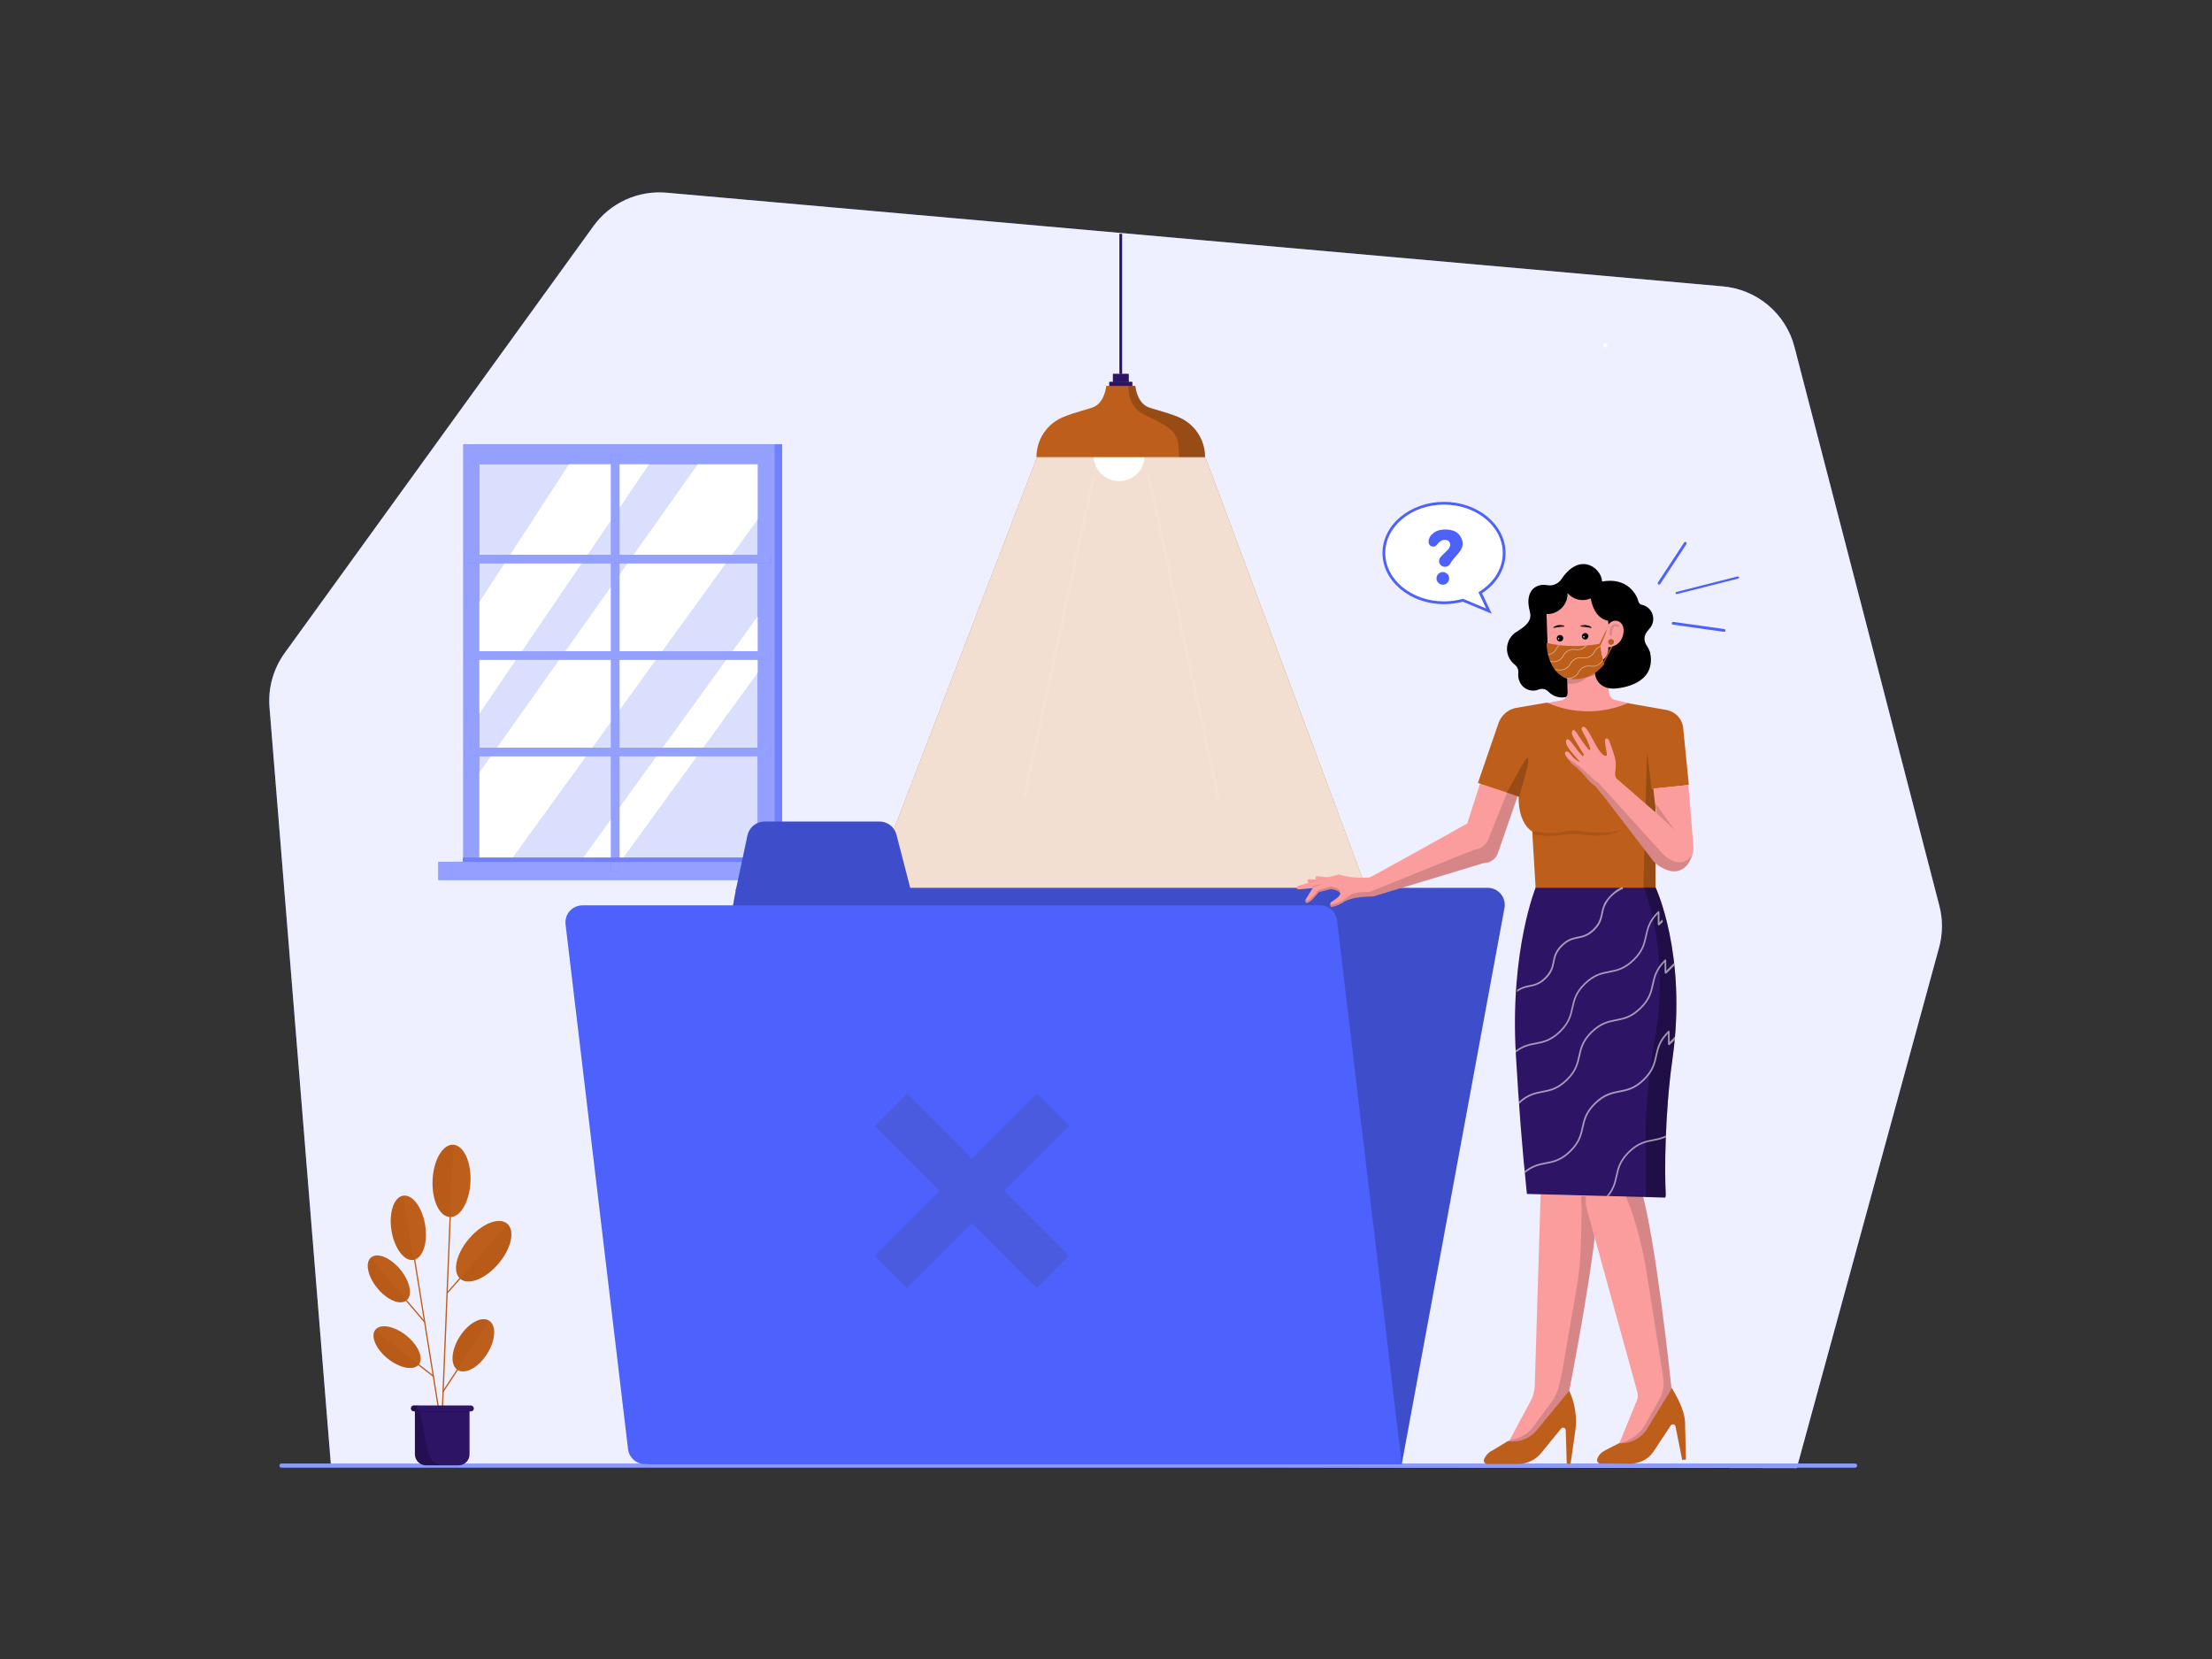 <svg class="gridItem__media" version="1.1" id="Layer_1" xmlns="http://www.w3.org/2000/svg" x="0px" y="0px" width="1600" height="1200" viewBox="0 0 1600 1200" style="clip-rule: nonzero; color: rgb(61, 61, 61); color-interpolation: srgb; color-interpolation-filters: linearrgb; cursor: auto; direction: ltr; display: block; fill: none; fill-opacity: 1; fill-rule: nonzero; font: 16px / 18.4px &quot;Lato&quot;, sans-serif; image-rendering: auto; letter-spacing: normal; marker: none; overflow: hidden; paint-order: normal; pointer-events: auto; shape-rendering: auto; stroke: none; stroke-dasharray: none; stroke-dashoffset: 0px; stroke-linecap: butt; stroke-linejoin: miter; stroke-miterlimit: 4; stroke-opacity: 1; stroke-width: 1px; text-anchor: start; text-decoration: rgb(61, 61, 61); text-rendering: auto; visibility: visible; word-spacing: 0px; writing-mode: horizontal-tb;" fill="none" xmlns:xlink="http://www.w3.org/1999/xlink">
<rect x="0" y="0" width="1600" height="1200" fill="#333333" stroke="none"/>
<path d="M239.39 1059.94L194.94 511.55C193.82 497.581 197.721 483.671 205.94 472.32L429.28 163.51C435.25 155.256 443.261 148.694 452.529 144.466C461.797 140.238 472.003 138.489 482.15 139.39L1246.26 207.16C1258.36 208.231 1269.82 213.02 1279.09 220.869C1288.35 228.719 1294.96 239.245 1298 251L1402.78 655.14C1405.36 665.074 1405.29 675.511 1402.58 685.41L1299.65 1061.87L239.39 1059.94Z" class="change-color-in-svg-3" fill="#00BC7D" style="fill: rgb(77, 97, 252); paint-order: normal; text-decoration: rgb(61, 61, 61);"></path>
<path opacity="0.9" d="M239.39 1059.94L194.94 511.55C193.82 497.581 197.721 483.671 205.94 472.32L429.28 163.51C435.25 155.256 443.261 148.694 452.529 144.466C461.797 140.238 472.003 138.489 482.15 139.39L1246.26 207.16C1258.36 208.231 1269.82 213.02 1279.09 220.869C1288.35 228.719 1294.96 239.245 1298 251L1402.78 655.14C1405.36 665.074 1405.29 675.511 1402.58 685.41L1299.65 1061.87L239.39 1059.94Z" fill="white" style="fill: rgb(255, 255, 255); opacity: 0.9; paint-order: normal; text-decoration: rgb(61, 61, 61);"></path>
<path fill-rule="evenodd" clip-rule="evenodd" d="M750 331L625.33 655.11L994 658L872 331H750Z" class="change-color-in-svg-2" fill="#3562FF" style="fill: rgb(189, 94, 26); clip-rule: evenodd; fill-rule: evenodd; paint-order: normal; text-decoration: rgb(61, 61, 61);"></path>
<path opacity="0.8" fill-rule="evenodd" clip-rule="evenodd" d="M750 331L625.33 655.11L994 658L872 331H750Z" fill="white" style="clip-rule: evenodd; fill: rgb(255, 255, 255); fill-rule: evenodd; opacity: 0.8; paint-order: normal; text-decoration: rgb(61, 61, 61);"></path>
<path d="M1341.53 1061.6H203.87C203.653 1061.64 203.43 1061.62 203.217 1061.56C203.005 1061.51 202.808 1061.4 202.64 1061.26C202.472 1061.12 202.337 1060.94 202.245 1060.74C202.152 1060.54 202.104 1060.32 202.104 1060.1C202.104 1059.88 202.152 1059.66 202.245 1059.46C202.337 1059.26 202.472 1059.08 202.64 1058.94C202.808 1058.8 203.005 1058.69 203.217 1058.64C203.43 1058.58 203.653 1058.56 203.87 1058.6H1341.53C1341.75 1058.56 1341.97 1058.58 1342.18 1058.64C1342.39 1058.69 1342.59 1058.8 1342.76 1058.94C1342.93 1059.08 1343.06 1059.26 1343.16 1059.46C1343.25 1059.66 1343.3 1059.88 1343.3 1060.1C1343.3 1060.32 1343.25 1060.54 1343.16 1060.74C1343.06 1060.94 1342.93 1061.12 1342.76 1061.26C1342.59 1061.4 1342.39 1061.51 1342.18 1061.56C1341.97 1061.62 1341.75 1061.64 1341.53 1061.6V1061.6Z" class="change-color-in-svg-3" fill="#00BC7D" style="fill: rgb(77, 97, 252); paint-order: normal; text-decoration: rgb(61, 61, 61);"></path>
<g opacity="0.6" style="opacity: 0.6; paint-order: normal; text-decoration: rgb(61, 61, 61);">
<path opacity="0.6" d="M1341.53 1061.6H203.87C203.653 1061.64 203.43 1061.62 203.217 1061.56C203.005 1061.51 202.808 1061.4 202.64 1061.26C202.472 1061.12 202.337 1060.94 202.245 1060.74C202.152 1060.54 202.104 1060.32 202.104 1060.1C202.104 1059.88 202.152 1059.66 202.245 1059.46C202.337 1059.26 202.472 1059.08 202.64 1058.94C202.808 1058.8 203.005 1058.69 203.217 1058.64C203.43 1058.58 203.653 1058.56 203.87 1058.6H1341.53C1341.75 1058.56 1341.97 1058.58 1342.18 1058.64C1342.39 1058.69 1342.59 1058.8 1342.76 1058.94C1342.93 1059.08 1343.06 1059.26 1343.16 1059.46C1343.25 1059.66 1343.3 1059.88 1343.3 1060.1C1343.3 1060.32 1343.25 1060.54 1343.16 1060.74C1343.06 1060.94 1342.93 1061.12 1342.76 1061.26C1342.59 1061.4 1342.39 1061.51 1342.18 1061.56C1341.97 1061.62 1341.75 1061.64 1341.53 1061.6V1061.6Z" fill="white" style="fill: rgb(255, 255, 255); opacity: 0.6; paint-order: normal; text-decoration: rgb(61, 61, 61);"></path>
</g>
<path d="M565.77 321.31H340.47V625.07H565.77V321.31Z" class="change-color-in-svg-3" fill="#00BC7D" style="fill: rgb(77, 97, 252); paint-order: normal; text-decoration: rgb(61, 61, 61);"></path>
<path opacity="0.2" d="M565.77 321.31H340.47V625.07H565.77V321.31Z" fill="white" style="fill: rgb(255, 255, 255); opacity: 0.2; paint-order: normal; text-decoration: rgb(61, 61, 61);"></path>
<path d="M560.37 321.31H335.07V625.07H560.37V321.31Z" class="change-color-in-svg-3" fill="#00BC7D" style="fill: rgb(77, 97, 252); paint-order: normal; text-decoration: rgb(61, 61, 61);"></path>
<path opacity="0.4" d="M560.37 321.31H335.07V625.07H560.37V321.31Z" fill="white" style="fill: rgb(255, 255, 255); opacity: 0.4; paint-order: normal; text-decoration: rgb(61, 61, 61);"></path>
<path d="M547.95 335.84H346.75V624.17H547.95V335.84Z" class="change-color-in-svg-3" fill="#00BC7D" style="fill: rgb(77, 97, 252); paint-order: normal; text-decoration: rgb(61, 61, 61);"></path>
<path opacity="0.8" d="M547.95 335.84H346.75V624.17H547.95V335.84Z" fill="white" style="fill: rgb(255, 255, 255); opacity: 0.8; paint-order: normal; text-decoration: rgb(61, 61, 61);"></path>
<path d="M346.75 435.5L411.55 335.85H469.49L346.75 516.22V435.5Z" fill="white" style="fill: rgb(255, 255, 255); paint-order: normal; text-decoration: rgb(61, 61, 61);"></path>
<path d="M346.75 623.74V558.78L504.66 335.85L548.04 335.86V375.7L367.99 624.26L346.75 623.74Z" fill="white" style="fill: rgb(255, 255, 255); paint-order: normal; text-decoration: rgb(61, 61, 61);"></path>
<path d="M419.52 623.56L548.04 445.88V486.6L448.11 624.18L419.52 623.56Z" fill="white" style="fill: rgb(255, 255, 255); paint-order: normal; text-decoration: rgb(61, 61, 61);"></path>
<path d="M573 623.33H317V636.64H573V623.33Z" class="change-color-in-svg-3" fill="#00BC7D" style="fill: rgb(77, 97, 252); paint-order: normal; text-decoration: rgb(61, 61, 61);"></path>
<path opacity="0.4" d="M573 623.33H317V636.64H573V623.33Z" fill="white" style="fill: rgb(255, 255, 255); opacity: 0.4; paint-order: normal; text-decoration: rgb(61, 61, 61);"></path>
<path d="M448.1 329.25H441.9V629.99H448.1V329.25Z" class="change-color-in-svg-3" fill="#00BC7D" style="fill: rgb(77, 97, 252); paint-order: normal; text-decoration: rgb(61, 61, 61);"></path>
<path opacity="0.4" d="M448.1 329.25H441.9V629.99H448.1V329.25Z" fill="white" style="fill: rgb(255, 255, 255); opacity: 0.4; paint-order: normal; text-decoration: rgb(61, 61, 61);"></path>
<path d="M557.71 401.29H335.89V407.49H557.71V401.29Z" class="change-color-in-svg-3" fill="#00BC7D" style="fill: rgb(77, 97, 252); paint-order: normal; text-decoration: rgb(61, 61, 61);"></path>
<path d="M557.72 471.06H335.9V477.26H557.72V471.06Z" class="change-color-in-svg-3" fill="#00BC7D" style="fill: rgb(77, 97, 252); paint-order: normal; text-decoration: rgb(61, 61, 61);"></path>
<path opacity="0.4" d="M557.71 401.29H335.89V407.49H557.71V401.29Z" fill="white" style="fill: rgb(255, 255, 255); opacity: 0.4; paint-order: normal; text-decoration: rgb(61, 61, 61);"></path>
<path d="M557.71 540.83H335.89V547.03H557.71V540.83Z" class="change-color-in-svg-3" fill="#00BC7D" style="fill: rgb(77, 97, 252); paint-order: normal; text-decoration: rgb(61, 61, 61);"></path>
<path opacity="0.4" d="M557.72 471.06H335.9V477.26H557.72V471.06Z" fill="white" style="fill: rgb(255, 255, 255); opacity: 0.4; paint-order: normal; text-decoration: rgb(61, 61, 61);"></path>
<path opacity="0.4" d="M557.71 540.83H335.89V547.03H557.71V540.83Z" fill="white" style="fill: rgb(255, 255, 255); opacity: 0.4; paint-order: normal; text-decoration: rgb(61, 61, 61);"></path>
<path d="M560.19 620.28H334.73V623.47H560.19V620.28Z" class="change-color-in-svg-3" fill="#00BC7D" style="fill: rgb(77, 97, 252); paint-order: normal; text-decoration: rgb(61, 61, 61);"></path>
<path opacity="0.2" d="M560.19 620.28H334.73V623.47H560.19V620.28Z" fill="white" style="fill: rgb(255, 255, 255); opacity: 0.2; paint-order: normal; text-decoration: rgb(61, 61, 61);"></path>
<path d="M809.5 348C819.717 348 828 339.717 828 329.5C828 319.283 819.717 311 809.5 311C799.283 311 791 319.283 791 329.5C791 339.717 799.283 348 809.5 348Z" fill="white" style="fill: rgb(255, 255, 255); paint-order: normal; text-decoration: rgb(61, 61, 61);"></path>
<path fill-rule="evenodd" clip-rule="evenodd" d="M830.54 294.52C822.22 291.17 821.18 279.14 821.18 279.14H800.18C800.18 279.14 799.18 291.14 790.82 294.52C786.76 296.15 777.66 298.1 769.02 301.67C763.306 304.031 758.42 308.035 754.983 313.174C751.546 318.314 749.71 324.357 749.71 330.54V330.65H871.65V330.54C871.649 324.357 869.814 318.314 866.377 313.174C862.939 308.035 858.054 304.031 852.34 301.67C843.7 298.1 834.6 296.16 830.54 294.52" class="change-color-in-svg-2" fill="#3562FF" style="fill: rgb(189, 94, 26); clip-rule: evenodd; fill-rule: evenodd; paint-order: normal; text-decoration: rgb(61, 61, 61);"></path>
<path d="M818.94 276.28H802.42V279.14H818.94V276.28Z" class="change-color-in-svg-1" fill="#15247C" style="fill: rgb(45, 20, 101); paint-order: normal; text-decoration: rgb(61, 61, 61);"></path>
<path d="M816.33 270.51H805.04V276.28H816.33V270.51Z" class="change-color-in-svg-1" fill="#15247C" style="fill: rgb(45, 20, 101); paint-order: normal; text-decoration: rgb(61, 61, 61);"></path>
<path d="M818.94 276.28H802.42V279.14H818.94V276.28Z" class="change-color-in-svg-1" fill="#15247C" style="fill: rgb(45, 20, 101); paint-order: normal; text-decoration: rgb(61, 61, 61);"></path>
<path d="M816.33 270.51H805.04V276.28H816.33V270.51Z" class="change-color-in-svg-1" fill="#15247C" style="fill: rgb(45, 20, 101); paint-order: normal; text-decoration: rgb(61, 61, 61);"></path>
<path fill-rule="evenodd" clip-rule="evenodd" d="M811.68 270.51H809.68V169.03L811.68 169.18V270.51Z" class="change-color-in-svg-1" fill="#15247C" style="fill: rgb(45, 20, 101); clip-rule: evenodd; fill-rule: evenodd; paint-order: normal; text-decoration: rgb(61, 61, 61);"></path>
<path opacity="0.2" fill-rule="evenodd" clip-rule="evenodd" d="M871.65 330.54C871.65 324.357 869.814 318.314 866.377 313.174C862.94 308.035 858.054 304.031 852.34 301.67C843.7 298.1 834.6 296.16 830.54 294.52C822.22 291.17 821.18 279.14 821.18 279.14H816.7L816.32 279.21C816.32 279.21 815 294 828 300.17C833.68 302.86 844.79 307.83 848.75 312.71C852.37 317.18 852.81 323.06 852.81 330.65H871.7L871.65 330.54Z" fill="black" style="clip-rule: evenodd; fill: rgb(0, 0, 0); fill-rule: evenodd; opacity: 0.2; paint-order: normal; text-decoration: rgb(61, 61, 61);"></path>
<path d="M470.36 1059H1013.92L1088.21 656.77C1088.54 654.993 1088.47 653.166 1088.02 651.418C1087.56 649.67 1086.72 648.044 1085.57 646.655C1084.41 645.266 1082.96 644.149 1081.33 643.383C1079.69 642.616 1077.91 642.219 1076.1 642.22H532.54L458.25 1044.44C457.92 1046.22 457.985 1048.05 458.441 1049.8C458.897 1051.54 459.732 1053.17 460.888 1054.56C462.044 1055.95 463.492 1057.07 465.129 1057.84C466.766 1058.6 468.552 1059 470.36 1059V1059Z" class="change-color-in-svg-3" fill="#00BC7D" style="fill: rgb(77, 97, 252); paint-order: normal; text-decoration: rgb(61, 61, 61);"></path>
<path opacity="0.2" d="M470.36 1059H1013.92L1088.21 656.77C1088.54 654.993 1088.47 653.166 1088.02 651.418C1087.56 649.67 1086.72 648.044 1085.57 646.655C1084.41 645.266 1082.96 644.149 1081.33 643.383C1079.69 642.616 1077.91 642.219 1076.1 642.22H532.54L458.25 1044.44C457.92 1046.22 457.985 1048.05 458.441 1049.8C458.897 1051.54 459.732 1053.17 460.888 1054.56C462.044 1055.95 463.492 1057.07 465.129 1057.84C466.766 1058.6 468.552 1059 470.36 1059V1059Z" fill="black" style="fill: rgb(0, 0, 0); opacity: 0.2; paint-order: normal; text-decoration: rgb(61, 61, 61);"></path>
<path d="M1013.92 1059H466.5C463.485 1059 460.575 1057.9 458.321 1055.89C456.066 1053.89 454.625 1051.13 454.27 1048.14L409.09 668.63C408.884 666.902 409.046 665.15 409.566 663.489C410.087 661.828 410.954 660.297 412.109 658.995C413.265 657.694 414.683 656.653 416.271 655.94C417.859 655.227 419.58 654.859 421.32 654.86H954.87C957.885 654.858 960.795 655.963 963.049 657.965C965.304 659.967 966.745 662.726 967.1 665.72L1013.92 1059Z" class="change-color-in-svg-3" fill="#00BC7D" style="fill: rgb(77, 97, 252); paint-order: normal; text-decoration: rgb(61, 61, 61);"></path>
<path d="M532.11 644.54L540.66 604.32C541.263 601.468 542.828 598.91 545.093 597.075C547.358 595.24 550.185 594.239 553.1 594.24H636.1C638.919 594.239 641.659 595.174 643.889 596.899C646.119 598.624 647.713 601.041 648.42 603.77L658.9 644.27L532.11 644.54Z" class="change-color-in-svg-3" fill="#00BC7D" style="fill: rgb(77, 97, 252); paint-order: normal; text-decoration: rgb(61, 61, 61);"></path>
<path opacity="0.2" d="M532.11 644.54L540.66 604.32C541.263 601.468 542.828 598.91 545.093 597.075C547.358 595.24 550.185 594.239 553.1 594.24H636.1C638.919 594.239 641.659 595.174 643.889 596.899C646.119 598.624 647.713 601.041 648.42 603.77L658.9 644.27L532.11 644.54Z" fill="black" style="fill: rgb(0, 0, 0); opacity: 0.2; paint-order: normal; text-decoration: rgb(61, 61, 61);"></path>
<g opacity="0.4" style="opacity: 0.4; paint-order: normal; text-decoration: rgb(61, 61, 61);">
<path opacity="0.4" d="M773.36 814.45L749.92 791.01L703.03 837.9L656.15 791.01L632.72 814.45L679.6 861.33L632.71 908.21L656.15 931.65L703.03 884.77L749.92 931.67L773.36 908.26L726.46 861.35L773.36 814.45Z" fill="#3F4249" style="fill: rgb(63, 66, 73); opacity: 0.4; paint-order: normal; text-decoration: rgb(61, 61, 61);"></path>
</g>
<path d="M1155.87 865.05L1114.37 863.87L1110.14 1002.32C1110.01 1006.17 1108.98 1009.94 1107.14 1013.32L1090.04 1045.23L1108.85 1045.76L1134.45 1008.84C1134.45 1008.84 1155.73 902.28 1155.87 865.05Z" fill="#FC9D9D" style="fill: rgb(252, 157, 157); paint-order: normal; text-decoration: rgb(61, 61, 61);"></path>
<path opacity="0.15" d="M1155.87 865.46L1143.5 865.11L1144.06 874.11C1143.52 893.18 1143.96 912.26 1140.51 931.03L1130.08 991.59L1127.83 1001.82C1126.83 1006.34 1124.9 1010.59 1122.14 1014.31L1109.14 1031.93C1106.84 1035.06 1103.79 1037.56 1100.26 1039.19C1097.09 1040.64 1093.72 1041.59 1090.26 1042.02L1102.36 1048.09L1134.58 1008.9C1134.58 1008.9 1155.58 903.05 1155.87 865.46Z" fill="black" style="fill: rgb(0, 0, 0); opacity: 0.15; paint-order: normal; text-decoration: rgb(61, 61, 61);"></path>
<path d="M1208.92 1003.32C1208.06 995.11 1197.37 894.32 1186.92 860.13L1147.19 863.76L1147.03 868.19C1146.95 870.213 1147.19 872.237 1147.72 874.19L1184.35 1007.06C1184.89 1009.01 1184.76 1011.09 1184 1012.96L1170.85 1045.09L1185.58 1042.63L1212.58 1010.73L1208.92 1003.32Z" fill="#FC9D9D" style="fill: rgb(252, 157, 157); paint-order: normal; text-decoration: rgb(61, 61, 61);"></path>
<path d="M1209.74 766C1220.44 690.31 1197.5 641.83 1197.5 641.83H1155.38H1154.73H1154.09L1111.09 641.18C1111.09 641.18 1092.01 686.93 1096.47 763.02C1098.67 800.62 1100.84 828.59 1104.24 861.53L1104.46 863.61L1148.14 864.77H1149.43L1204.57 866.23L1204.89 864.17C1204 848.6 1204.1 805.89 1209.74 766Z" class="change-color-in-svg-1" fill="#15247C" style="fill: rgb(45, 20, 101); paint-order: normal; text-decoration: rgb(61, 61, 61);"></path>
<path d="M947.56 639.24C946.847 638.894 946.26 638.335 945.88 637.64C945.777 637.457 945.722 637.25 945.72 637.04C945.717 636.829 945.773 636.622 945.88 636.44C945.977 636.263 946.123 636.117 946.3 636.02C946.477 635.923 946.679 635.881 946.88 635.9L955.38 636.44L947.56 639.24Z" fill="#FC9D9D" style="fill: rgb(252, 157, 157); paint-order: normal; text-decoration: rgb(61, 61, 61);"></path>
<path d="M956.18 636.5L952.18 636.24C950.63 635.3 951.99 633.77 952.43 633.7C952.87 633.63 961.05 634.77 961.05 634.77L956.18 636.5Z" fill="#FC9D9D" style="fill: rgb(252, 157, 157); paint-order: normal; text-decoration: rgb(61, 61, 61);"></path>
<path opacity="0.15" d="M955.94 636.57L947.25 639.24L946.19 638.17C946.19 638.17 953.02 636.5 953.39 636.3L955.94 636.57Z" fill="black" style="fill: rgb(0, 0, 0); opacity: 0.15; paint-order: normal; text-decoration: rgb(61, 61, 61);"></path>
<path d="M1098.22 487C1097.99 489.09 1098.34 491.202 1099.22 493.11C1100.32 495.679 1102.39 497.709 1104.98 498.759C1107.56 499.808 1110.46 499.79 1113.04 498.71C1114.23 498.248 1115.54 498.153 1116.79 498.438C1118.03 498.723 1119.17 499.375 1120.04 500.31C1121.73 502.091 1123.88 503.374 1126.25 504.023C1128.62 504.672 1131.12 504.66 1133.48 503.99C1135.37 503.408 1137.12 502.439 1138.61 501.145C1140.11 499.85 1141.32 498.259 1142.16 496.472C1143.01 494.685 1143.48 492.741 1143.53 490.764C1143.58 488.788 1143.23 486.821 1142.48 484.99C1141.39 482.143 1139.38 479.739 1136.77 478.154C1134.17 476.569 1131.11 475.892 1128.08 476.23C1126.05 476.487 1124.1 477.201 1122.38 478.318C1120.66 479.435 1119.22 480.926 1118.16 482.68C1117.2 481.022 1115.82 479.644 1114.16 478.68C1115.67 476.886 1116.72 474.751 1117.22 472.46C1117.72 470.169 1117.65 467.79 1117.03 465.53C1116.57 463.713 1115.74 462.009 1114.6 460.523C1113.45 459.037 1112.02 457.8 1110.38 456.889C1108.74 455.978 1106.93 455.411 1105.07 455.224C1103.2 455.037 1101.32 455.233 1099.53 455.8C1097.11 456.674 1094.97 458.182 1093.33 460.167C1091.69 462.152 1090.61 464.54 1090.21 467.083C1089.81 469.626 1090.09 472.231 1091.04 474.624C1091.99 477.018 1093.57 479.112 1095.6 480.69C1096.55 481.424 1097.29 482.392 1097.75 483.498C1098.21 484.604 1098.37 485.811 1098.22 487V487Z" fill="black" style="fill: rgb(0, 0, 0); paint-order: normal; text-decoration: rgb(61, 61, 61);"></path>
<path opacity="0.15" d="M960.9 634.77L954.38 636.44L953.38 636.3L959.65 634.64L960.9 634.77Z" fill="black" style="fill: rgb(0, 0, 0); opacity: 0.15; paint-order: normal; text-decoration: rgb(61, 61, 61);"></path>
<path d="M1133.9 500.67L1132.65 467.43L1158.01 465.68L1160.65 475.17L1163.94 501.41C1164.09 502.583 1164.59 503.683 1165.38 504.561C1166.18 505.439 1167.22 506.053 1168.37 506.32L1178.26 508.62C1178.26 508.62 1174.36 534.4 1150.51 534.81C1149.45 534.81 1148.39 534.86 1147.34 534.9C1141.85 535.06 1122.74 533.78 1118.55 508.62L1129.22 506.56C1130.58 506.3 1131.79 505.563 1132.65 504.483C1133.51 503.402 1133.95 502.049 1133.9 500.67Z" fill="#FC9D9D" style="fill: rgb(252, 157, 157); paint-order: normal; text-decoration: rgb(61, 61, 61);"></path>
<path opacity="0.15" d="M1133.1 494.34C1134.39 494.652 1135.72 494.76 1137.04 494.66C1141.13 494.335 1145 492.668 1148.04 489.92C1151.49 489.3 1154.76 487.935 1157.63 485.92C1157.76 485.815 1157.85 485.663 1157.87 485.496C1157.9 485.328 1157.86 485.158 1157.76 485.02C1157.71 484.951 1157.65 484.892 1157.58 484.847C1157.51 484.802 1157.43 484.772 1157.35 484.759C1157.27 484.746 1157.18 484.75 1157.1 484.771C1157.02 484.791 1156.95 484.829 1156.88 484.88C1154.67 486.425 1152.19 487.545 1149.57 488.18C1149.38 488.18 1149.2 488.31 1149.01 488.32C1148.44 488.45 1148.01 488.48 1147.48 488.62H1147.29C1146.97 488.731 1146.63 488.788 1146.29 488.79L1143.69 488.96C1140.12 489.105 1136.57 488.283 1133.43 486.58L1133.1 494.34Z" fill="black" style="fill: rgb(0, 0, 0); opacity: 0.15; paint-order: normal; text-decoration: rgb(61, 61, 61);"></path>
<path d="M1116.84 486.54L1135.12 475.45L1129.41 429.6L1113.27 432.82L1106.03 439.82C1106.03 439.82 1106.64 442.39 1106.86 443.9C1107.68 449.7 1103.08 453.07 1097.79 456.51L1116.84 486.54Z" fill="black" style="fill: rgb(0, 0, 0); paint-order: normal; text-decoration: rgb(61, 61, 61);"></path>
<path d="M1076 549.84L1061.28 595.65C1061.28 595.65 990.79 635.15 990.38 634.74C974.7 635.61 969.23 632.37 968.38 632.5C967.53 632.63 945.31 638.55 939.23 640.68C937.87 641.15 937.68 643.22 939.05 643.28C940.42 643.34 945.75 642.68 949.53 642.35C948.29 644.15 945.75 648.62 944.32 650.82C944.196 651.027 944.121 651.26 944.1 651.5C944.069 651.747 944.1 651.998 944.19 652.23C944.277 652.454 944.414 652.656 944.59 652.82C944.76 652.977 944.966 653.091 945.19 653.15C947.19 653.68 953.51 646.08 953.63 645.62C953.75 645.16 961.39 643.42 962.32 643.15C963.25 642.88 968.65 644.15 969.39 646.02C970.13 647.89 964.55 651.55 963.31 652.15C962.07 652.75 962.13 654.22 962.26 655.22C962.312 655.477 962.454 655.707 962.66 655.87C962.861 656.028 963.115 656.103 963.37 656.08C966.567 655.343 969.612 654.058 972.37 652.28C974.73 650.68 979.13 649.62 981.06 649.35C985.121 648.736 989.223 648.429 993.33 648.43V648.43L1073.26 624.25C1075.49 624.251 1077.66 623.566 1079.48 622.288C1081.3 621.011 1082.68 619.202 1083.44 617.11L1103.36 559.22L1076 549.84Z" fill="#FC9D9D" style="fill: rgb(252, 157, 157); paint-order: normal; text-decoration: rgb(61, 61, 61);"></path>
<path d="M1119.46 467.65L1118.46 438.53C1118.39 437.282 1118.57 436.034 1118.99 434.856C1119.41 433.678 1120.05 432.594 1120.89 431.665C1121.72 430.736 1122.73 429.982 1123.86 429.444C1124.99 428.906 1126.21 428.595 1127.46 428.53L1155.89 427.65C1156.86 427.629 1157.82 427.798 1158.72 428.149C1159.62 428.5 1160.44 429.024 1161.13 429.693C1161.83 430.362 1162.39 431.162 1162.78 432.047C1163.16 432.932 1163.37 433.884 1163.39 434.85L1164.52 466.19C1164.97 478.48 1155.67 488.79 1143.67 489.19H1142C1130.05 489.67 1120 479.94 1119.46 467.65Z" fill="#FC9D9D" style="fill: rgb(252, 157, 157); paint-order: normal; text-decoration: rgb(61, 61, 61);"></path>
<path d="M1148.93 460C1148.88 459.541 1148.7 459.105 1148.41 458.748C1148.12 458.391 1147.73 458.127 1147.29 457.991C1146.85 457.854 1146.38 457.85 1145.93 457.98C1145.49 458.109 1145.09 458.366 1144.8 458.719C1144.5 459.071 1144.31 459.503 1144.26 459.962C1144.2 460.42 1144.29 460.884 1144.49 461.296C1144.7 461.708 1145.03 462.049 1145.43 462.277C1145.83 462.506 1146.29 462.611 1146.75 462.58C1147.38 462.526 1147.96 462.225 1148.37 461.741C1148.78 461.257 1148.98 460.631 1148.93 460V460Z" fill="black" style="fill: rgb(0, 0, 0); paint-order: normal; text-decoration: rgb(61, 61, 61);"></path>
<path d="M1146.13 460.62C1146.13 460.556 1146.11 460.493 1146.08 460.435C1146.05 460.377 1146.01 460.325 1145.97 460.282C1145.92 460.239 1145.86 460.206 1145.8 460.185C1145.74 460.165 1145.67 460.156 1145.61 460.16C1145.51 460.164 1145.41 460.198 1145.33 460.257C1145.25 460.317 1145.19 460.398 1145.16 460.492C1145.13 460.586 1145.12 460.688 1145.15 460.785C1145.17 460.881 1145.23 460.968 1145.3 461.034C1145.37 461.1 1145.47 461.142 1145.57 461.155C1145.67 461.168 1145.77 461.151 1145.85 461.107C1145.94 461.062 1146.02 460.992 1146.07 460.905C1146.12 460.819 1146.14 460.719 1146.13 460.62Z" fill="white" style="fill: rgb(255, 255, 255); paint-order: normal; text-decoration: rgb(61, 61, 61);"></path>
<path d="M1130.73 461.43C1130.69 460.97 1130.51 460.534 1130.22 460.175C1129.92 459.816 1129.53 459.551 1129.09 459.413C1128.65 459.275 1128.18 459.27 1127.74 459.398C1127.29 459.527 1126.9 459.783 1126.6 460.135C1126.3 460.488 1126.11 460.92 1126.06 461.379C1126 461.838 1126.08 462.302 1126.29 462.715C1126.5 463.127 1126.83 463.469 1127.23 463.697C1127.63 463.926 1128.09 464.031 1128.55 464C1129.18 463.947 1129.76 463.646 1130.17 463.165C1130.58 462.683 1130.78 462.059 1130.73 461.43V461.43Z" fill="black" style="fill: rgb(0, 0, 0); paint-order: normal; text-decoration: rgb(61, 61, 61);"></path>
<path opacity="0.15" d="M949.05 642.37L949.3 641.9C949.687 641.293 950.28 640.846 950.97 640.64L957.97 638.97L951.21 641.24C950.573 641.448 950.012 641.842 949.6 642.37H949.05Z" fill="black" style="fill: rgb(0, 0, 0); opacity: 0.15; paint-order: normal; text-decoration: rgb(61, 61, 61);"></path>
<path d="M1127.91 461.93C1127.9 461.836 1127.86 461.747 1127.8 461.675C1127.74 461.602 1127.66 461.549 1127.57 461.522C1127.48 461.495 1127.38 461.495 1127.29 461.522C1127.2 461.549 1127.12 461.602 1127.06 461.675C1127 461.747 1126.97 461.836 1126.96 461.93C1126.95 462.024 1126.96 462.118 1127.01 462.202C1127.05 462.286 1127.12 462.355 1127.2 462.401C1127.28 462.447 1127.38 462.467 1127.47 462.46C1127.53 462.455 1127.6 462.437 1127.65 462.408C1127.71 462.378 1127.76 462.337 1127.8 462.288C1127.84 462.239 1127.87 462.181 1127.89 462.12C1127.91 462.058 1127.92 461.994 1127.91 461.93V461.93Z" fill="white" style="fill: rgb(255, 255, 255); paint-order: normal; text-decoration: rgb(61, 61, 61);"></path>
<g opacity="0.15" style="opacity: 0.15; paint-order: normal; text-decoration: rgb(61, 61, 61);">
<path opacity="0.15" d="M1135 466.38C1135.01 465.634 1135.3 464.919 1135.83 464.388C1136.35 463.857 1137.06 463.553 1137.81 463.54C1137.98 463.584 1138.14 463.681 1138.26 463.817C1138.37 463.953 1138.44 464.122 1138.46 464.3C1138.42 464.474 1138.33 464.631 1138.2 464.75C1138.07 464.869 1137.91 464.942 1137.73 464.96C1137.34 464.996 1136.98 465.171 1136.72 465.452C1136.45 465.734 1136.3 466.103 1136.28 466.49C1136.27 466.68 1136.3 466.87 1136.36 467.049C1136.43 467.228 1136.53 467.392 1136.66 467.533C1136.78 467.673 1136.94 467.787 1137.11 467.867C1137.28 467.947 1137.47 467.992 1137.66 468L1140.8 468.07C1140.99 468.082 1141.16 468.168 1141.29 468.31C1141.41 468.451 1141.48 468.637 1141.47 468.825C1141.45 469.013 1141.37 469.189 1141.23 469.314C1141.08 469.439 1140.9 469.502 1140.71 469.49L1137.58 469.42C1137.2 469.43 1136.82 469.354 1136.47 469.198C1136.12 469.041 1135.81 468.809 1135.56 468.517C1135.32 468.226 1135.14 467.882 1135.04 467.513C1134.94 467.143 1134.93 466.756 1135 466.38Z" fill="black" style="fill: rgb(0, 0, 0); opacity: 0.15; paint-order: normal; text-decoration: rgb(61, 61, 61);"></path>
</g>
<path d="M1110.41 438.91C1111.48 440.763 1113.1 442.245 1115.03 443.159C1116.97 444.074 1119.14 444.378 1121.25 444.03C1124.81 443.505 1128.05 441.701 1130.37 438.956C1132.69 436.211 1133.93 432.714 1133.86 429.12H1133.99C1135.54 430.905 1137.51 432.278 1139.72 433.119C1141.93 433.96 1144.31 434.242 1146.66 433.94C1148.03 433.76 1149.36 433.376 1150.61 432.8C1153.36 448.38 1163.15 448.93 1163.15 448.93C1163.34 450.43 1163.72 453.43 1164.15 457C1164.47 459.41 1161.67 460.78 1163.15 462.44L1162.4 462.54C1162.85 463.11 1161.82 463.93 1162.16 464.54C1162.71 465.619 1163.08 466.787 1163.23 467.99C1163.38 468.984 1163.38 469.996 1163.23 470.99C1162.81 473.401 1161.53 475.58 1159.64 477.13C1156.89 479.43 1153.91 482.51 1153.72 486.23C1153.48 490.84 1157.44 499.01 1168.82 497.99C1172.09 497.7 1198.35 495.18 1193.57 471.99C1192.95 470.087 1192.06 468.288 1190.91 466.65C1190.19 465.503 1189.73 464.213 1189.56 462.87C1189.13 459.66 1190.96 457.22 1192.89 454.99C1193.99 453.851 1194.81 452.479 1195.31 450.976C1195.8 449.473 1195.95 447.878 1195.74 446.31C1195.48 444.164 1194.55 442.153 1193.09 440.563C1191.63 438.973 1189.7 437.884 1187.58 437.45C1186.99 437.329 1186.44 437.039 1186 436.616C1185.57 436.192 1185.27 435.652 1185.13 435.06C1183.88 429.99 1177.02 417.29 1158.79 420.64C1158.79 415.21 1152.79 407.64 1144.79 408.01C1137.92 408.3 1132.69 414.06 1129.42 418.88C1128.5 420.275 1127.25 421.419 1125.78 422.211C1124.31 423.004 1122.66 423.419 1120.99 423.42C1119.51 423.42 1117.31 422.83 1115.24 423.09C1107.24 424.09 1104.18 431.29 1106.08 439.96L1110.41 438.91Z" fill="black" style="fill: rgb(0, 0, 0); paint-order: normal; text-decoration: rgb(61, 61, 61);"></path>
<path d="M1143 477.26C1142.94 476.44 1141.66 475.92 1140.15 476.02C1138.64 476.12 1137.49 476.89 1137.54 477.7C1137.59 478.51 1138.88 479.03 1140.39 478.94C1141.9 478.85 1143 478.07 1143 477.26Z" fill="white" style="fill: rgb(255, 255, 255); paint-order: normal; text-decoration: rgb(61, 61, 61);"></path>
<path d="M1143.15 453C1143.31 453.38 1145.09 453.28 1147.15 453.55C1149.21 453.82 1150.9 454.33 1151.15 454.01C1151.28 453.86 1151 453.5 1150.33 453.11C1149.4 452.608 1148.38 452.292 1147.33 452.18C1146.27 452.039 1145.2 452.093 1144.16 452.34C1143.48 452.58 1143.08 452.85 1143.15 453Z" fill="black" style="fill: rgb(0, 0, 0); paint-order: normal; text-decoration: rgb(61, 61, 61);"></path>
<path d="M1131.6 453C1131.44 453.38 1129.65 453.28 1127.6 453.55C1125.55 453.82 1123.85 454.33 1123.6 454.01C1123.47 453.86 1123.75 453.5 1124.41 453.11C1125.34 452.609 1126.36 452.293 1127.41 452.18C1128.47 452.039 1129.54 452.093 1130.58 452.34C1131.27 452.58 1131.66 452.85 1131.6 453Z" fill="black" style="fill: rgb(0, 0, 0); paint-order: normal; text-decoration: rgb(61, 61, 61);"></path>
<path opacity="0.15" d="M944.33 650.9C944.219 651.107 944.154 651.336 944.14 651.57C944.123 651.808 944.157 652.047 944.24 652.27C944.32 652.487 944.45 652.683 944.62 652.84C944.784 652.995 944.983 653.108 945.2 653.17C947.2 653.7 953.52 646.1 953.64 645.64C953.76 645.18 961.46 643.3 962.33 643.1C963.2 642.9 967.73 643.97 969.09 645.57C969.214 645.386 969.299 645.178 969.34 644.96C969.38 644.742 969.38 644.518 969.34 644.3C968.53 642.44 963.13 641.17 962.2 641.37L954 643.7C953.732 643.821 953.499 644.007 953.32 644.24C952.14 645.77 946.93 651.9 945.13 651.44C944.804 651.368 944.518 651.175 944.33 650.9V650.9Z" fill="black" style="fill: rgb(0, 0, 0); opacity: 0.15; paint-order: normal; text-decoration: rgb(61, 61, 61);"></path>
<path opacity="0.15" d="M1096.07 558.41L1076.5 607.18C1075.66 609.254 1074.26 611.052 1072.45 612.372C1070.65 613.692 1068.51 614.481 1066.28 614.65L990.54 645.22L990.44 645.17C986.684 644.98 982.921 645.341 979.27 646.24C976.85 647.04 974.27 649.17 972.27 650.57C969.497 652.319 966.457 653.602 963.27 654.37C963.163 654.39 963.053 654.39 962.947 654.367C962.84 654.345 962.739 654.302 962.65 654.24C962.461 654.115 962.328 653.921 962.28 653.7C962.18 654.208 962.18 654.731 962.28 655.24C962.319 655.495 962.451 655.726 962.65 655.89C962.84 656.046 963.084 656.122 963.33 656.1C966.55 655.375 969.616 654.089 972.39 652.3C974.562 651.047 976.928 650.165 979.39 649.69C979.88 649.58 980.34 649.49 980.73 649.43L981.07 649.37C985.131 648.756 989.233 648.449 993.34 648.45V648.45L1073.27 624.27C1075.49 624.271 1077.67 623.586 1079.49 622.308C1081.31 621.031 1082.69 619.222 1083.45 617.13L1103.31 561L1096.07 558.41Z" fill="black" style="fill: rgb(0, 0, 0); opacity: 0.15; paint-order: normal; text-decoration: rgb(61, 61, 61);"></path>
<path opacity="0.15" d="M1208.92 1003.32C1208.09 995.39 1198.14 901.58 1188.12 864.17L1177.74 865.17L1176.11 865.34C1184.11 885.01 1188.96 905.66 1192.05 926.68L1203.11 996.77C1203.94 1002.11 1202.95 1007.57 1200.29 1012.28L1190.12 1030.2C1187.5 1034.84 1183.6 1038.63 1178.9 1041.13C1176.37 1042.48 1173.68 1043.51 1170.9 1044.22L1179.9 1049.13L1211.8 1009.04L1208.92 1003.32Z" fill="black" style="fill: rgb(0, 0, 0); opacity: 0.15; paint-order: normal; text-decoration: rgb(61, 61, 61);"></path>
<path d="M1177.45 508.62L1205.39 513.53C1208.39 514.066 1211.14 515.511 1213.29 517.668C1215.44 519.826 1216.87 522.591 1217.39 525.59L1221.6 567.77L1197.47 570.38V642.19H1110.76L1108.3 601.47C1108.3 601.47 1098.08 596.15 1098.48 576.11L1069.03 566.29L1083.75 523.51C1084.64 520.73 1086.23 518.226 1088.36 516.238C1090.5 514.25 1093.11 512.845 1095.95 512.16L1118.95 508.21L1120.13 508.72C1129.2 512.567 1138.95 514.541 1148.8 514.524C1158.64 514.507 1168.39 512.499 1177.44 508.62H1177.45Z" class="change-color-in-svg-2" fill="#3562FF" style="fill: rgb(189, 94, 26); paint-order: normal; text-decoration: rgb(61, 61, 61);"></path>
<path d="M1160.93 1049.14L1171.09 1043.93C1175 1044.18 1178.9 1043.4 1182.42 1041.66C1185.93 1039.92 1188.92 1037.29 1191.09 1034.03L1209.36 1004.18C1214.5 1012.78 1219.3 1021.8 1218.89 1031.91L1219.51 1055.75L1216.78 1056.03L1211.97 1031.94C1211.93 1031.55 1211.76 1031.18 1211.5 1030.89C1211.23 1030.59 1210.89 1030.39 1210.5 1030.3C1210.12 1030.22 1209.71 1030.25 1209.35 1030.4C1208.99 1030.55 1208.68 1030.82 1208.47 1031.15L1195.94 1050.07C1192.4 1055.46 1186.58 1058.17 1180.18 1058.81L1157.9 1058.6C1157.5 1058.64 1157.09 1058.58 1156.71 1058.43C1156.34 1058.28 1156.01 1058.03 1155.75 1057.72C1155.49 1057.41 1155.32 1057.03 1155.24 1056.64C1155.16 1056.24 1155.18 1055.83 1155.3 1055.44C1156.22 1052.4 1158.24 1050.65 1160.93 1049.14Z" class="change-color-in-svg-2" fill="#3562FF" style="fill: rgb(189, 94, 26); paint-order: normal; text-decoration: rgb(61, 61, 61);"></path>
<path d="M1079.8 1049L1090.67 1042.39C1094.53 1043.02 1098.49 1042.63 1102.16 1041.25C1105.82 1039.87 1109.06 1037.56 1111.54 1034.53L1135.07 1005.99C1139.34 1015.09 1140.85 1025.25 1139.42 1035.2L1136.03 1058.82H1133.29L1132.53 1034.53C1132.52 1034.14 1132.39 1033.76 1132.16 1033.44C1131.93 1033.12 1131.6 1032.89 1131.23 1032.76C1130.86 1032.64 1130.45 1032.63 1130.08 1032.75C1129.7 1032.86 1129.37 1033.09 1129.13 1033.4L1114.77 1051C1112.76 1053.47 1110.23 1055.47 1107.35 1056.84C1104.47 1058.22 1101.33 1058.93 1098.14 1058.94H1075.74C1075.34 1058.94 1074.94 1058.85 1074.58 1058.66C1074.22 1058.47 1073.91 1058.19 1073.69 1057.86C1073.47 1057.52 1073.33 1057.13 1073.29 1056.73C1073.26 1056.33 1073.32 1055.92 1073.48 1055.55C1074.66 1052.63 1076.93 1050.29 1079.8 1049V1049Z" class="change-color-in-svg-2" fill="#3562FF" style="fill: rgb(189, 94, 26); paint-order: normal; text-decoration: rgb(61, 61, 61);"></path>
<path opacity="0.6" d="M1174.05 642.86L1173.51 641.52C1165.1 644.89 1160.17 653.71 1160 654L1160.29 653.85C1159.29 655.95 1158.59 658.183 1158.22 660.48C1157.47 664.13 1156.76 667.59 1152.52 671.83C1148.28 676.07 1144.81 676.83 1141.17 677.54C1137.53 678.25 1133.71 679.07 1129.17 683.59C1124.63 688.11 1123.88 691.89 1123.17 695.59C1122.46 699.29 1121.72 702.69 1117.46 706.94C1113.2 711.19 1109.76 711.94 1106.11 712.65C1103.02 713.101 1100.06 714.216 1097.44 715.92L1097.29 717.54C1100.54 715.04 1103.38 714.46 1106.36 713.85C1110.02 713.1 1113.81 712.32 1118.36 707.85C1122.91 703.38 1123.65 699.54 1124.36 695.85C1125.07 692.16 1125.82 688.75 1130.07 684.5C1134.32 680.25 1137.77 679.5 1141.42 678.79C1145.07 678.08 1148.88 677.26 1153.42 672.79C1157.96 668.32 1158.71 664.49 1159.42 660.79C1160.01 657.85 1160.59 655.05 1162.99 651.88H1162.82C1165.64 647.881 1169.54 644.756 1174.05 642.86V642.86Z" fill="#F4F4F4" style="fill: rgb(244, 244, 244); opacity: 0.6; paint-order: normal; text-decoration: rgb(61, 61, 61);"></path>
<path opacity="0.2" d="M1197.49 570.38L1194.63 570.79L1191.35 543.8L1188.75 642.19L1197.49 641.83V570.38Z" fill="black" style="fill: rgb(0, 0, 0); opacity: 0.2; paint-order: normal; text-decoration: rgb(61, 61, 61);"></path>
<path d="M1224.89 611.89L1221.21 567.89L1195.85 570.34L1197.9 588L1168.83 562.71C1167.34 558.91 1169.45 556.23 1168.45 549.55C1167.22 543.93 1163.54 534.83 1163.54 534.83C1157.81 530.74 1163.54 546.28 1162.01 546.64C1156.01 548.05 1148.81 523.38 1144.72 525.83C1142.08 527.41 1147.52 531.72 1150.43 541.95L1149.54 542.58C1149.71 543.33 1143.84 535.58 1140.32 529.93C1137.88 526.06 1136.85 528.93 1136.95 530.53C1137.05 532.13 1140.86 538.1 1142.59 540.92C1143.75 542.77 1144.97 544.69 1145.7 545.83L1144.92 547.04C1139 541.37 1135.69 533.73 1133.27 534.83C1130.18 538.58 1140.27 547.47 1142.73 551.16C1136.11 548.6 1135.73 542.16 1132.45 543.83C1130.45 544.83 1134.81 550.03 1137.36 552.83C1144.36 557.19 1148.67 565.55 1153.86 568.44L1161.09 577.37L1196.28 623.24C1199.71 626.78 1204.14 629.187 1208.97 630.14V630.14C1214.85 630.98 1219.78 627.89 1222.32 622.52L1223.45 620.13C1224.67 617.564 1225.16 614.716 1224.89 611.89Z" fill="#FC9D9D" style="fill: rgb(252, 157, 157); paint-order: normal; text-decoration: rgb(61, 61, 61);"></path>
<path opacity="0.15" d="M1197.81 587.8L1211.33 600.4L1197.55 581.26L1197.81 587.8Z" fill="black" style="fill: rgb(0, 0, 0); opacity: 0.15; paint-order: normal; text-decoration: rgb(61, 61, 61);"></path>
<path opacity="0.2" d="M1098.91 576.52L1105 554C1107.1 542.21 1101.79 552.09 1101.38 552.85L1089.92 573.3L1098.91 576.52Z" fill="black" style="fill: rgb(0, 0, 0); opacity: 0.2; paint-order: normal; text-decoration: rgb(61, 61, 61);"></path>
<path opacity="0.1" d="M1108.93 601.06C1117.11 602.998 1125.64 602.998 1133.82 601.06C1133.82 601.06 1139.72 600.24 1143.66 601.06C1143.66 601.06 1162.34 604.33 1172.17 600.24C1172.17 600.24 1165.17 606.79 1143.49 603.51C1140.28 603.036 1137.03 603.036 1133.82 603.51C1133.82 603.51 1117.36 605.97 1109.24 603.51L1108.93 601.06Z" fill="black" style="fill: rgb(0, 0, 0); opacity: 0.1; paint-order: normal; text-decoration: rgb(61, 61, 61);"></path>
<path opacity="0.3" d="M1188.91 641.8C1189.35 642.88 1209.18 690.09 1196.26 755.49C1196.26 755.49 1188.9 802.12 1190.54 826.66V865.8L1204.61 866.21L1204.93 864.15C1203.93 848.6 1204.1 805.89 1209.74 765.97C1220.44 690.28 1197.5 641.8 1197.5 641.8H1188.91Z" fill="black" style="fill: rgb(0, 0, 0); opacity: 0.3; paint-order: normal; text-decoration: rgb(61, 61, 61);"></path>
<path opacity="0.6" d="M1200.36 667.14C1200.36 666.27 1200.36 665.14 1200.36 664.08C1200.36 659.25 1200.36 659.25 1199.94 659.08L1199.57 658.92L1199.28 659.2C1192.45 665.79 1191.22 671.43 1190.03 676.88C1188.84 682.33 1187.7 687.6 1181.18 693.94C1174.66 700.28 1169.44 701.3 1163.91 702.36C1158.38 703.42 1152.79 704.49 1146 711.1C1139.21 717.71 1138 723.33 1136.8 728.76C1135.6 734.19 1134.46 739.46 1127.94 745.76C1121.42 752.06 1116.19 753.12 1110.66 754.18C1106.09 755.06 1101.38 755.97 1095.99 760.12C1095.99 760.62 1095.99 761.12 1095.99 761.64C1101.42 757.19 1105.99 756.31 1110.85 755.38C1116.32 754.38 1121.96 753.25 1128.75 746.64C1135.54 740.03 1136.75 734.41 1137.96 728.98C1139.17 723.55 1140.3 718.28 1146.82 711.98C1153.34 705.68 1158.57 704.62 1164.1 703.56C1169.63 702.5 1175.21 701.43 1182 694.82C1188.79 688.21 1190 682.59 1191.19 677.15C1192.32 671.92 1193.4 666.97 1199.08 661.09C1199.08 661.95 1199.08 663.09 1199.08 664.09C1199.08 668.78 1199.08 668.78 1199.31 668.99C1199.35 669.035 1199.39 669.076 1199.44 669.11L1199.56 669.24C1199.78 669.45 1199.89 669.56 1200.46 669.12C1200.51 669.059 1200.56 669.002 1200.61 668.95C1201.06 668.56 1201.76 667.88 1202.87 666.78L1202.34 665.07L1200.36 667.14Z" fill="#F4F4F4" style="fill: rgb(244, 244, 244); opacity: 0.6; paint-order: normal; text-decoration: rgb(61, 61, 61);"></path>
<path opacity="0.6" d="M1210.93 696.45C1210.31 697.06 1209.56 697.82 1208.6 698.79C1207.46 699.94 1206.14 701.27 1205.26 702.14C1205.26 701.26 1205.26 700.14 1205.26 699.07C1205.26 694.24 1205.26 694.24 1204.84 694.07L1204.47 693.91L1204.17 694.19C1197.34 700.79 1196.12 706.42 1194.93 711.88C1193.74 717.34 1192.59 722.59 1186.08 728.88C1179.57 735.17 1174.33 736.24 1168.8 737.3C1163.27 738.36 1157.69 739.43 1150.9 746.04C1144.11 752.65 1142.9 758.27 1141.7 763.71C1140.5 769.15 1139.36 774.4 1132.84 780.71C1126.32 787.02 1121.09 788.06 1115.56 789.12C1110.38 790.12 1105.02 791.12 1098.69 796.9C1098.69 797.42 1098.76 797.9 1098.8 798.47C1105.19 792.37 1110.34 791.37 1115.8 790.33C1121.26 789.29 1126.91 788.2 1133.7 781.58C1140.49 774.96 1141.7 769.35 1142.91 763.92C1144.12 758.49 1145.24 753.23 1151.77 746.92C1158.3 740.61 1163.52 739.56 1169.04 738.5C1174.56 737.44 1180.16 736.37 1186.95 729.76C1193.74 723.15 1194.95 717.53 1196.13 712.09C1197.27 706.87 1198.35 701.92 1204.03 696.03C1204.03 696.89 1204.03 698.03 1204.03 699.03C1204.03 703.72 1204.03 703.72 1204.27 703.93C1204.31 703.977 1204.35 704.018 1204.4 704.05L1204.52 704.18C1204.74 704.39 1204.85 704.51 1205.42 704.06L1205.57 703.88C1206.24 703.31 1207.43 702.11 1209.72 699.81L1211.13 698.39C1211.08 697.79 1211 697.12 1210.93 696.45Z" fill="#F4F4F4" style="fill: rgb(244, 244, 244); opacity: 0.6; paint-order: normal; text-decoration: rgb(61, 61, 61);"></path>
<path opacity="0.6" d="M1211.06 750.32C1209.91 751.48 1208.59 752.81 1207.72 753.67C1207.72 752.8 1207.72 751.67 1207.72 750.61C1207.72 745.78 1207.72 745.78 1207.3 745.61L1206.93 745.45L1206.64 745.73C1199.81 752.32 1198.58 757.96 1197.39 763.41C1196.2 768.86 1195.06 774.13 1188.55 780.47C1182.04 786.81 1176.8 787.83 1171.27 788.89C1165.74 789.95 1160.16 791.02 1153.37 797.63C1146.58 804.24 1145.37 809.86 1144.16 815.29C1142.95 820.72 1141.82 825.99 1135.3 832.34C1128.78 838.69 1123.55 839.7 1118.02 840.76C1113.31 841.66 1108.46 842.6 1102.86 847.08C1102.91 847.57 1102.96 848.08 1103 848.55C1108.61 843.82 1113.31 842.91 1118.25 841.96C1123.72 840.96 1129.37 839.83 1136.15 833.22C1142.93 826.61 1144.15 820.99 1145.36 815.56C1146.57 810.13 1147.7 804.86 1154.22 798.56C1160.74 792.26 1165.97 791.2 1171.5 790.14C1177.03 789.08 1182.61 788.01 1189.4 781.4C1196.19 774.79 1197.4 769.17 1198.59 763.73C1199.73 758.5 1200.8 753.55 1206.48 747.67C1206.48 748.53 1206.48 749.67 1206.48 750.67C1206.48 755.36 1206.48 755.36 1206.71 755.57L1206.84 755.69L1206.96 755.82C1207.18 756.03 1207.3 756.14 1207.86 755.7L1208.01 755.53C1208.6 755.03 1209.57 754.06 1211.32 752.31L1211.53 749.84L1211.06 750.32Z" fill="#F4F4F4" style="fill: rgb(244, 244, 244); opacity: 0.6; paint-order: normal; text-decoration: rgb(61, 61, 61);"></path>
<path opacity="0.6" d="M1195.79 824.06C1190.33 825.11 1184.68 826.19 1177.89 832.8C1171.1 839.41 1169.89 845.04 1168.68 850.47C1167.68 855.25 1166.68 859.8 1162.11 865.09H1163.66C1167.87 859.85 1168.89 855.21 1169.88 850.69C1171.08 845.19 1172.22 840 1178.74 833.64C1185.26 827.28 1190.49 826.29 1196.02 825.23C1199.07 824.751 1202.05 823.919 1204.91 822.75C1204.91 822.3 1204.91 821.85 1204.91 821.4C1202 822.676 1198.93 823.57 1195.79 824.06V824.06Z" fill="#F4F4F4" style="fill: rgb(244, 244, 244); opacity: 0.6; paint-order: normal; text-decoration: rgb(61, 61, 61);"></path>
<path opacity="0.15" d="M1209 630.11C1214.88 630.95 1219.81 627.86 1222.35 622.49L1223.48 620.1C1223.8 619.422 1224.07 618.72 1224.29 618C1215.56 631 1203.03 618 1203.03 618L1156.03 566C1154.65 565.54 1151.81 563 1149.13 560.34C1144.55 555.821 1139.48 551.829 1134.01 548.44L1133.63 548.2C1134.79 549.808 1136.04 551.345 1137.39 552.8C1144.39 557.16 1148.7 565.52 1153.89 568.41L1161.12 577.34L1196.31 623.21C1199.74 626.75 1204.17 629.157 1209 630.11V630.11Z" fill="black" style="fill: rgb(0, 0, 0); opacity: 0.15; paint-order: normal; text-decoration: rgb(61, 61, 61);"></path>
<g class="mask-in-svg" style="paint-order: normal; text-decoration: rgb(61, 61, 61);">
<path d="M1159.09 481.71L1156.09 467.39L1164.3 450.88L1168.42 463.77L1159.09 481.71ZM1157.3 467.71L1159.7 479.11L1167.22 463.54L1163.55 453.37L1157.3 467.71Z" class="change-color-in-svg-2" fill="#3562FF" style="fill: rgb(189, 94, 26); paint-order: normal; text-decoration: rgb(61, 61, 61);"></path>
<path d="M1157.74 465.52C1157.74 465.52 1138.74 469.82 1118.67 465.03C1118.67 465.03 1118.36 483.18 1131.19 490.03C1131.19 490.03 1147.74 496.29 1160.38 480.49C1160.38 480.5 1157.22 472.5 1157.74 465.52Z" class="change-color-in-svg-2" fill="#3562FF" style="fill: rgb(189, 94, 26); paint-order: normal; text-decoration: rgb(61, 61, 61);"></path>
<path opacity="0.6" d="M1157.68 467.12C1156.55 467.646 1155.5 468.318 1154.55 469.12H1154.68C1154.05 469.782 1153.51 470.529 1153.08 471.34C1152.34 472.888 1151.09 474.135 1149.54 474.87C1148.02 475.663 1146.28 475.916 1144.6 475.59C1142.82 475.271 1140.98 475.535 1139.36 476.342C1137.74 477.149 1136.42 478.456 1135.6 480.07C1134.83 481.595 1133.59 482.831 1132.06 483.595C1130.53 484.359 1128.8 484.609 1127.12 484.31C1126.25 484.17 1125.37 484.146 1124.5 484.24L1124.85 484.69C1125.59 484.642 1126.34 484.676 1127.07 484.79C1128.85 485.107 1130.69 484.843 1132.31 484.036C1133.93 483.23 1135.25 481.923 1136.07 480.31C1136.84 478.785 1138.08 477.547 1139.61 476.782C1141.13 476.016 1142.87 475.763 1144.55 476.06C1146.33 476.382 1148.17 476.12 1149.79 475.313C1151.41 474.506 1152.73 473.197 1153.55 471.58C1154.11 470.432 1154.95 469.442 1155.99 468.7H1155.92C1156.49 468.29 1157.1 467.938 1157.74 467.65C1157.69 467.47 1157.68 467.3 1157.68 467.12Z" fill="#F4F4F4" style="fill: rgb(244, 244, 244); opacity: 0.6; paint-order: normal; text-decoration: rgb(61, 61, 61);"></path>
<path opacity="0.6" d="M1159.25 477.07L1159.08 477.36C1158.34 478.908 1157.09 480.155 1155.54 480.89C1154.02 481.683 1152.28 481.936 1150.6 481.61C1148.82 481.291 1146.98 481.555 1145.36 482.362C1143.74 483.168 1142.42 484.476 1141.6 486.09C1140.83 487.615 1139.59 488.851 1138.06 489.615C1136.53 490.378 1134.8 490.629 1133.12 490.33C1132.63 490.264 1132.14 490.224 1131.65 490.21C1132.7 490.53 1133.77 490.774 1134.86 490.94C1136.05 490.908 1137.22 490.6 1138.28 490.04C1139.91 489.265 1141.23 487.956 1142.02 486.33C1142.79 484.804 1144.03 483.567 1145.56 482.802C1147.08 482.036 1148.82 481.783 1150.5 482.08C1152.26 482.39 1154.06 482.134 1155.66 481.348C1157.26 480.563 1158.57 479.288 1159.4 477.71C1159.37 477.5 1159.31 477.29 1159.25 477.07Z" fill="#F4F4F4" style="fill: rgb(244, 244, 244); opacity: 0.6; paint-order: normal; text-decoration: rgb(61, 61, 61);"></path>
<path opacity="0.6" d="M1144.76 469.32C1145.92 468.777 1146.92 467.951 1147.67 466.92L1147.02 466.98C1146.34 467.788 1145.49 468.44 1144.54 468.89C1143.02 469.682 1141.28 469.936 1139.6 469.61C1137.82 469.291 1135.98 469.555 1134.36 470.361C1132.74 471.168 1131.42 472.476 1130.6 474.09C1129.83 475.615 1128.59 476.851 1127.06 477.615C1125.53 478.378 1123.8 478.629 1122.12 478.33C1121.82 478.29 1121.51 478.26 1121.19 478.24C1121.25 478.4 1121.32 478.57 1121.39 478.73L1122.07 478.81C1123.85 479.127 1125.69 478.863 1127.31 478.056C1128.93 477.249 1130.25 475.943 1131.07 474.33C1131.84 472.804 1133.08 471.567 1134.61 470.802C1136.13 470.036 1137.87 469.783 1139.55 470.08C1141.32 470.422 1143.16 470.154 1144.76 469.32Z" fill="#F4F4F4" style="fill: rgb(244, 244, 244); opacity: 0.6; paint-order: normal; text-decoration: rgb(61, 61, 61);"></path>
<path opacity="0.6" d="M1128.18 466.69L1127.53 466.61C1126.76 467.32 1126.12 468.16 1125.64 469.09C1124.9 470.632 1123.65 471.875 1122.11 472.61C1121.36 473.001 1120.55 473.265 1119.71 473.39L1119.83 473.86C1120.7 473.724 1121.54 473.447 1122.32 473.04C1123.95 472.265 1125.27 470.956 1126.06 469.33C1126.57 468.311 1127.3 467.411 1128.18 466.69V466.69Z" fill="#F4F4F4" style="fill: rgb(244, 244, 244); opacity: 0.6; paint-order: normal; text-decoration: rgb(61, 61, 61);"></path>
</g>
<path d="M1161.7 468.48L1161.92 456.76C1162.61 445.96 1175.43 446.58 1174.34 457.35C1173.25 468.12 1162.85 468.27 1162.85 468.27L1161.7 468.48Z" fill="#FC9D9D" style="fill: rgb(252, 157, 157); paint-order: normal; text-decoration: rgb(61, 61, 61);"></path>
<path opacity="0.15" d="M1171.05 453C1170.96 453.155 1170.81 453.27 1170.63 453.321C1170.46 453.373 1170.27 453.358 1170.11 453.28C1169.8 453.072 1169.44 452.93 1169.07 452.861C1168.7 452.792 1168.32 452.799 1167.95 452.88C1167.61 453.037 1167.3 453.26 1167.04 453.536C1166.79 453.813 1166.59 454.137 1166.46 454.49C1166.01 455.594 1165.82 456.79 1165.91 457.98V459.21C1166 460.21 1164.58 460.08 1164.53 459.27L1164.43 458.16C1164.27 456.712 1164.51 455.248 1165.13 453.93C1165.32 453.408 1165.63 452.934 1166.02 452.539C1166.41 452.144 1166.88 451.837 1167.4 451.64C1167.94 451.501 1168.5 451.476 1169.04 451.566C1169.59 451.655 1170.11 451.858 1170.58 452.16C1170.74 452.231 1170.87 452.351 1170.95 452.503C1171.04 452.654 1171.07 452.828 1171.05 453V453Z" fill="black" style="fill: rgb(0, 0, 0); opacity: 0.15; paint-order: normal; text-decoration: rgb(61, 61, 61);"></path>
<path d="M1167.32 464.09C1167.28 463.687 1167.12 463.305 1166.87 462.991C1166.61 462.678 1166.27 462.447 1165.88 462.327C1165.49 462.208 1165.08 462.205 1164.69 462.319C1164.3 462.433 1163.95 462.66 1163.69 462.97C1163.43 463.28 1163.27 463.66 1163.22 464.062C1163.18 464.465 1163.25 464.872 1163.44 465.232C1163.62 465.593 1163.91 465.892 1164.26 466.09C1164.61 466.289 1165.02 466.379 1165.42 466.35C1165.97 466.302 1166.48 466.037 1166.84 465.613C1167.19 465.189 1167.37 464.641 1167.32 464.09V464.09Z" class="change-color-in-svg-2" fill="#3562FF" style="fill: rgb(189, 94, 26); paint-order: normal; text-decoration: rgb(61, 61, 61);"></path>
<path opacity="0.15" d="M1164.25 466.16C1164.61 466.412 1165.06 466.513 1165.49 466.44C1165.77 466.417 1166.03 466.338 1166.28 466.207C1166.52 466.077 1166.74 465.899 1166.91 465.683C1167.09 465.467 1167.22 465.218 1167.29 464.951C1167.37 464.684 1167.39 464.405 1167.35 464.13C1167.29 463.795 1167.17 463.477 1166.98 463.196C1166.79 462.914 1166.54 462.677 1166.25 462.5C1166.51 462.828 1166.69 463.216 1166.76 463.63C1166.8 463.928 1166.78 464.231 1166.7 464.521C1166.61 464.811 1166.48 465.082 1166.29 465.318C1166.11 465.555 1165.87 465.752 1165.61 465.898C1165.35 466.044 1165.06 466.137 1164.76 466.17C1164.63 466.08 1164.43 466.12 1164.25 466.16Z" fill="black" style="fill: rgb(0, 0, 0); opacity: 0.15; paint-order: normal; text-decoration: rgb(61, 61, 61);"></path>
<path d="M320 1019.2C319.879 1019.19 319.765 1019.14 319.683 1019.05C319.601 1018.96 319.557 1018.84 319.56 1018.72L326.74 841.44C326.743 841.38 326.757 841.32 326.783 841.265C326.808 841.211 326.844 841.161 326.889 841.12C326.933 841.08 326.985 841.048 327.042 841.027C327.099 841.007 327.16 840.997 327.22 841C327.341 841.008 327.455 841.062 327.537 841.151C327.619 841.241 327.663 841.359 327.66 841.48L320.49 1018.76C320.487 1018.82 320.473 1018.88 320.446 1018.94C320.42 1018.99 320.383 1019.04 320.338 1019.08C320.292 1019.12 320.239 1019.16 320.181 1019.18C320.123 1019.2 320.061 1019.2 320 1019.2Z" class="change-color-in-svg-2" fill="#3562FF" style="fill: rgb(189, 94, 26); paint-order: normal; text-decoration: rgb(61, 61, 61);"></path>
<path d="M306.9 956.38C306.833 956.379 306.767 956.363 306.706 956.334C306.646 956.305 306.592 956.262 306.55 956.21L274.69 918.82C274.613 918.726 274.575 918.606 274.584 918.485C274.593 918.364 274.649 918.251 274.74 918.17C274.786 918.129 274.84 918.098 274.899 918.078C274.957 918.058 275.019 918.05 275.081 918.055C275.142 918.06 275.202 918.077 275.257 918.105C275.312 918.133 275.361 918.173 275.4 918.22L307.25 955.61C307.29 955.656 307.32 955.709 307.339 955.767C307.357 955.824 307.365 955.885 307.36 955.946C307.355 956.006 307.339 956.065 307.311 956.119C307.284 956.173 307.246 956.221 307.2 956.26C307.119 956.337 307.012 956.38 306.9 956.38V956.38Z" class="change-color-in-svg-2" fill="#3562FF" style="fill: rgb(189, 94, 26); paint-order: normal; text-decoration: rgb(61, 61, 61);"></path>
<path d="M320.5 1007C320.408 1007 320.318 1006.97 320.24 1006.92C320.14 1006.85 320.07 1006.75 320.046 1006.63C320.021 1006.51 320.044 1006.38 320.11 1006.28L348.82 962.72C348.853 962.669 348.896 962.626 348.947 962.591C348.997 962.557 349.053 962.534 349.113 962.522C349.172 962.51 349.234 962.509 349.293 962.521C349.353 962.533 349.409 962.556 349.46 962.59C349.511 962.623 349.554 962.666 349.588 962.717C349.622 962.767 349.646 962.823 349.658 962.883C349.67 962.942 349.671 963.004 349.659 963.063C349.647 963.123 349.624 963.179 349.59 963.23L320.88 1006.79C320.84 1006.85 320.784 1006.91 320.718 1006.95C320.651 1006.98 320.576 1007 320.5 1007V1007Z" class="change-color-in-svg-2" fill="#3562FF" style="fill: rgb(189, 94, 26); paint-order: normal; text-decoration: rgb(61, 61, 61);"></path>
<path d="M323.64 935.47C323.53 935.471 323.423 935.432 323.34 935.36C323.254 935.274 323.206 935.157 323.206 935.035C323.206 934.913 323.254 934.796 323.34 934.71L362.87 889.51C362.91 889.464 362.959 889.426 363.013 889.399C363.068 889.372 363.127 889.356 363.188 889.352C363.249 889.348 363.31 889.356 363.368 889.375C363.426 889.394 363.479 889.425 363.525 889.465C363.571 889.505 363.609 889.554 363.636 889.608C363.663 889.663 363.679 889.722 363.683 889.783C363.687 889.844 363.68 889.905 363.66 889.963C363.641 890.021 363.61 890.074 363.57 890.12L324 935.32C323.954 935.369 323.898 935.408 323.836 935.434C323.774 935.46 323.707 935.472 323.64 935.47V935.47Z" class="change-color-in-svg-2" fill="#3562FF" style="fill: rgb(189, 94, 26); paint-order: normal; text-decoration: rgb(61, 61, 61);"></path>
<path d="M360.51 914.08C369.88 903.08 372.72 890.08 366.84 885.08C360.96 880.08 348.6 885 339.22 896C329.84 907 327.02 920 332.9 925C338.78 930 351.14 925.13 360.51 914.11" class="change-color-in-svg-2" fill="#3562FF" style="fill: rgb(189, 94, 26); paint-order: normal; text-decoration: rgb(61, 61, 61);"></path>
<g opacity="0.3" style="opacity: 0.3; paint-order: normal; text-decoration: rgb(61, 61, 61);">
<g opacity="0.3" style="opacity: 0.3; paint-order: normal; text-decoration: rgb(61, 61, 61);">
<path opacity="0.3" d="M367.21 885.53L332.71 924.81C332.84 924.81 332.84 924.94 332.96 924.94C338.88 929.94 351.22 925.07 360.53 914.11C369.73 903.41 372.62 890.82 367.21 885.53" fill="black" style="fill: rgb(0, 0, 0); opacity: 0.3; paint-order: normal; text-decoration: rgb(61, 61, 61);"></path>
</g>
</g>
<path d="M294.1 940.57C298.65 936.8 296.6 926.8 289.51 918.23C282.42 909.66 272.98 905.76 268.42 909.52C263.86 913.28 265.92 923.3 273.01 931.87C280.1 940.44 289.54 944.34 294.1 940.57Z" class="change-color-in-svg-2" fill="#3562FF" style="fill: rgb(189, 94, 26); paint-order: normal; text-decoration: rgb(61, 61, 61);"></path>
<g opacity="0.3" style="opacity: 0.3; paint-order: normal; text-decoration: rgb(61, 61, 61);">
<g opacity="0.3" style="opacity: 0.3; paint-order: normal; text-decoration: rgb(61, 61, 61);">
<path opacity="0.3" d="M268.12 909.83L294.18 940.43L294.06 940.55C289.52 944.33 280.06 940.43 272.9 931.86C266.11 923.55 263.96 913.73 268.12 909.86" fill="black" style="fill: rgb(0, 0, 0); opacity: 0.3; paint-order: normal; text-decoration: rgb(61, 61, 61);"></path>
</g>
</g>
<path d="M313.45 995.91C313.345 995.911 313.242 995.876 313.16 995.81L279.54 969.62C279.492 969.583 279.452 969.536 279.422 969.483C279.392 969.43 279.373 969.372 279.365 969.312C279.358 969.251 279.363 969.19 279.379 969.131C279.395 969.073 279.423 969.018 279.46 968.97C279.497 968.922 279.544 968.882 279.597 968.852C279.65 968.822 279.708 968.803 279.768 968.795C279.829 968.788 279.89 968.793 279.949 968.809C280.007 968.825 280.062 968.853 280.11 968.89L313.73 995.08C313.778 995.117 313.819 995.164 313.849 995.217C313.879 995.269 313.898 995.328 313.906 995.388C313.913 995.449 313.909 995.51 313.892 995.569C313.876 995.628 313.848 995.682 313.81 995.73C313.768 995.786 313.714 995.831 313.651 995.863C313.589 995.894 313.52 995.91 313.45 995.91Z" class="change-color-in-svg-2" fill="#3562FF" style="fill: rgb(189, 94, 26); paint-order: normal; text-decoration: rgb(61, 61, 61);"></path>
<path d="M302.93 987C306.62 982.38 302.57 973 293.93 966.06C285.29 959.12 275.2 957.21 271.51 961.83C267.82 966.45 271.87 975.83 280.51 982.77C289.15 989.71 299.23 991.61 302.92 987" class="change-color-in-svg-2" fill="#3562FF" style="fill: rgb(189, 94, 26); paint-order: normal; text-decoration: rgb(61, 61, 61);"></path>
<g opacity="0.3" style="opacity: 0.3; paint-order: normal; text-decoration: rgb(61, 61, 61);">
<g opacity="0.3" style="opacity: 0.3; paint-order: normal; text-decoration: rgb(61, 61, 61);">
<path opacity="0.3" d="M271.27 962.21L303 986.88L302.87 987.01C299.22 991.67 289.15 989.78 280.46 982.85C272.02 976.06 267.99 966.85 271.27 962.21Z" fill="black" style="fill: rgb(0, 0, 0); opacity: 0.3; paint-order: normal; text-decoration: rgb(61, 61, 61);"></path>
</g>
</g>
<path d="M340.31 854.79C340.96 840.34 335.36 828.35 327.78 828.01C320.2 827.67 313.54 839.1 312.89 853.55C312.24 868 317.83 879.99 325.41 880.33C332.99 880.67 339.65 869.24 340.31 854.79Z" class="change-color-in-svg-2" fill="#3562FF" style="fill: rgb(189, 94, 26); paint-order: normal; text-decoration: rgb(61, 61, 61);"></path>
<g opacity="0.3" style="opacity: 0.3; paint-order: normal; text-decoration: rgb(61, 61, 61);">
<g opacity="0.3" style="opacity: 0.3; paint-order: normal; text-decoration: rgb(61, 61, 61);">
<path opacity="0.3" d="M312.94 853.68C313.57 839.32 320.24 827.86 327.8 828.24L325.41 880.49C317.85 879.99 312.31 868.03 312.94 853.68Z" fill="black" style="fill: rgb(0, 0, 0); opacity: 0.3; paint-order: normal; text-decoration: rgb(61, 61, 61);"></path>
</g>
</g>
<path d="M352.26 979.41C358.55 969.57 359.26 958.77 353.79 955.28C348.32 951.79 338.79 956.95 332.53 966.79C326.27 976.63 325.53 987.44 331 990.92C336.47 994.4 346 989.25 352.26 979.41Z" class="change-color-in-svg-2" fill="#3562FF" style="fill: rgb(189, 94, 26); paint-order: normal; text-decoration: rgb(61, 61, 61);"></path>
<g opacity="0.3" style="opacity: 0.3; paint-order: normal; text-decoration: rgb(61, 61, 61);">
<g opacity="0.3" style="opacity: 0.3; paint-order: normal; text-decoration: rgb(61, 61, 61);">
<path opacity="0.3" d="M332.58 966.74C326.41 976.31 325.66 986.89 330.69 990.54L353.74 955.28L352.35 954.65C346.94 952.65 338.35 957.65 332.58 966.74" fill="black" style="fill: rgb(0, 0, 0); opacity: 0.3; paint-order: normal; text-decoration: rgb(61, 61, 61);"></path>
</g>
</g>
<path d="M316.84 1017.06C316.73 1017.06 316.624 1017.02 316.541 1016.95C316.458 1016.88 316.405 1016.78 316.39 1016.67L296.75 894.29C296.73 894.169 296.759 894.046 296.83 893.946C296.902 893.847 297.009 893.78 297.13 893.76C297.251 893.74 297.374 893.769 297.474 893.84C297.573 893.912 297.64 894.019 297.66 894.14L317.3 1016.53C317.31 1016.59 317.308 1016.65 317.294 1016.71C317.281 1016.77 317.256 1016.82 317.22 1016.87C317.185 1016.92 317.14 1016.97 317.089 1017C317.037 1017.03 316.98 1017.05 316.92 1017.06H316.84Z" class="change-color-in-svg-2" fill="#3562FF" style="fill: rgb(189, 94, 26); paint-order: normal; text-decoration: rgb(61, 61, 61);"></path>
<path d="M299.06 911.35C305.79 910.27 309.58 898.99 307.53 886.15C305.48 873.31 298.35 863.78 291.62 864.85C284.89 865.92 281.11 877.21 283.16 890.05C285.21 902.89 292.34 912.43 299.06 911.35Z" class="change-color-in-svg-2" fill="#3562FF" style="fill: rgb(189, 94, 26); paint-order: normal; text-decoration: rgb(61, 61, 61);"></path>
<g opacity="0.3" style="opacity: 0.3; paint-order: normal; text-decoration: rgb(61, 61, 61);">
<g opacity="0.3" style="opacity: 0.3; paint-order: normal; text-decoration: rgb(61, 61, 61);">
<path opacity="0.3" d="M283.1 890.06C281.1 877.22 284.87 865.89 291.54 864.76L299 911.34C292.32 912.6 285.15 903.03 283.13 890.06" fill="black" style="fill: rgb(0, 0, 0); opacity: 0.3; paint-order: normal; text-decoration: rgb(61, 61, 61);"></path>
</g>
</g>
<path d="M308.16 1059.91H331.7C332.742 1059.91 333.775 1059.71 334.739 1059.31C335.703 1058.92 336.579 1058.33 337.316 1057.6C338.053 1056.86 338.637 1055.98 339.034 1055.02C339.432 1054.06 339.634 1053.02 339.63 1051.98V1020.75H300.1V1052C300.142 1054.11 301.008 1056.12 302.515 1057.61C304.021 1059.09 306.047 1059.92 308.16 1059.93" class="change-color-in-svg-1" fill="#15247C" style="fill: rgb(45, 20, 101); paint-order: normal; text-decoration: rgb(61, 61, 61);"></path>
<path d="M340.64 1016.6H299.34C298.772 1016.6 298.228 1016.83 297.827 1017.23C297.425 1017.63 297.2 1018.17 297.2 1018.74C297.2 1019.31 297.425 1019.85 297.827 1020.25C298.228 1020.65 298.772 1020.88 299.34 1020.88H340.64C340.922 1020.88 341.201 1020.83 341.462 1020.72C341.723 1020.62 341.96 1020.46 342.159 1020.26C342.358 1020.06 342.516 1019.82 342.622 1019.56C342.729 1019.3 342.783 1019.02 342.78 1018.74C342.742 1018.18 342.505 1017.66 342.112 1017.27C341.718 1016.88 341.195 1016.64 340.64 1016.6Z" class="change-color-in-svg-1" fill="#15247C" style="fill: rgb(45, 20, 101); paint-order: normal; text-decoration: rgb(61, 61, 61);"></path>
<path opacity="0.2" d="M339.76 1020.75H303.76C303.192 1020.75 302.648 1020.52 302.247 1020.12C301.845 1019.72 301.62 1019.18 301.62 1018.61C301.62 1018.04 301.845 1017.5 302.247 1017.1C302.648 1016.7 303.192 1016.47 303.76 1016.47H299.35C298.782 1016.47 298.238 1016.7 297.837 1017.1C297.435 1017.5 297.21 1018.04 297.21 1018.61C297.21 1019.18 297.435 1019.72 297.837 1020.12C298.238 1020.52 298.782 1020.75 299.35 1020.75H300.24V1051.85C300.235 1052.89 300.436 1053.93 300.833 1054.89C301.229 1055.86 301.813 1056.73 302.551 1057.47C303.288 1058.21 304.165 1058.79 305.129 1059.19C306.094 1059.58 307.127 1059.79 308.17 1059.78H321C318.288 1059.79 315.657 1058.86 313.564 1057.13C311.47 1055.41 310.047 1053 309.54 1050.34L303.88 1021.26H339.76V1020.75Z" fill="black" style="fill: rgb(0, 0, 0); opacity: 0.2; paint-order: normal; text-decoration: rgb(61, 61, 61);"></path>
<path d="M1088 400C1088 380.12 1068.52 364 1044.5 364C1020.48 364 1001 380.12 1001 400C1001 419.88 1020.48 436 1044.5 436C1049.13 436.006 1053.74 435.387 1058.21 434.16L1077 442L1070.71 428.73C1081.21 422.15 1088 411.73 1088 400Z" fill="white" style="fill: rgb(255, 255, 255); paint-order: normal; text-decoration: rgb(61, 61, 61);"></path>
<path d="M1079 443.93L1058.12 435.22C1053.68 436.404 1049.1 437.002 1044.5 437C1019.96 437 1000 420.4 1000 400C1000 379.6 1020 363 1044.5 363C1069 363 1089 379.6 1089 400C1089 411.47 1082.81 422 1072 429.1L1079 443.93ZM1058.26 433.11L1074.96 440.11L1069.41 428.39L1070.16 427.92C1080.87 421.19 1087 411 1087 400C1087 380.7 1067.93 365 1044.5 365C1021.07 365 1002 380.7 1002 400C1002 419.3 1021.07 435 1044.5 435C1049.04 435.002 1053.57 434.396 1057.95 433.2L1058.26 433.11Z" class="change-color-in-svg-3" fill="#00BC7D" style="fill: rgb(77, 97, 252); paint-order: normal; text-decoration: rgb(61, 61, 61);"></path>
<path d="M1056.43 388.12C1055.18 385.989 1053.16 384.421 1050.78 383.74C1045.26 382.23 1039.13 382.96 1036.14 386.23C1032.57 388.85 1031.97 395.42 1036.91 395.42C1039.97 395.42 1040.74 389.29 1046.68 390.73C1047.22 390.9 1047.7 391.208 1048.07 391.622C1048.45 392.036 1048.72 392.542 1048.84 393.09C1049.84 396.69 1045.18 399.2 1041.9 403.09C1041.38 403.701 1041.05 404.448 1040.94 405.242C1040.83 406.036 1040.95 406.845 1041.29 407.573C1041.62 408.301 1042.16 408.917 1042.84 409.349C1043.51 409.781 1044.3 410.01 1045.1 410.01C1045.94 410.008 1046.76 409.773 1047.48 409.332C1048.19 408.891 1048.77 408.26 1049.15 407.51C1052.06 401.68 1061.76 397 1056.43 388.12Z" class="change-color-in-svg-3" fill="#00BC7D" style="fill: rgb(77, 97, 252); paint-order: normal; text-decoration: rgb(61, 61, 61);"></path>
<path d="M1044.54 413.88C1043.58 413.686 1042.58 413.808 1041.69 414.226C1040.8 414.645 1040.07 415.338 1039.6 416.204C1039.14 417.07 1038.96 418.063 1039.11 419.035C1039.25 420.008 1039.7 420.908 1040.39 421.604C1041.09 422.3 1041.99 422.754 1042.96 422.9C1043.93 423.045 1044.92 422.874 1045.79 422.412C1046.66 421.949 1047.35 421.22 1047.78 420.332C1048.2 419.444 1048.32 418.444 1048.13 417.48C1047.95 416.593 1047.52 415.778 1046.88 415.138C1046.24 414.497 1045.43 414.06 1044.54 413.88Z" class="change-color-in-svg-3" fill="#00BC7D" style="fill: rgb(77, 97, 252); paint-order: normal; text-decoration: rgb(61, 61, 61);"></path>
<path d="M1200.06 422.86C1199.88 422.861 1199.7 422.813 1199.55 422.721C1199.39 422.628 1199.26 422.496 1199.18 422.337C1199.09 422.178 1199.05 421.998 1199.06 421.817C1199.06 421.637 1199.12 421.461 1199.22 421.31L1218.16 392.45C1218.31 392.227 1218.53 392.072 1218.79 392.017C1219.06 391.963 1219.33 392.014 1219.55 392.16C1219.77 392.306 1219.93 392.534 1219.98 392.795C1220.04 393.056 1219.99 393.327 1219.84 393.55L1200.89 422.41C1200.8 422.548 1200.68 422.661 1200.53 422.739C1200.39 422.818 1200.22 422.859 1200.06 422.86V422.86Z" class="change-color-in-svg-3" fill="#00BC7D" style="fill: rgb(77, 97, 252); paint-order: normal; text-decoration: rgb(61, 61, 61);"></path>
<path d="M1247 457H1246.86L1210.14 451.84C1210.01 451.822 1209.88 451.778 1209.77 451.71C1209.65 451.643 1209.55 451.554 1209.47 451.448C1209.39 451.342 1209.34 451.222 1209.3 451.093C1209.27 450.965 1209.26 450.831 1209.28 450.7C1209.3 450.569 1209.34 450.442 1209.41 450.328C1209.48 450.214 1209.57 450.114 1209.67 450.034C1209.78 449.954 1209.9 449.896 1210.03 449.863C1210.15 449.829 1210.29 449.822 1210.42 449.84L1247.14 455C1247.41 455.019 1247.65 455.142 1247.83 455.342C1248 455.543 1248.09 455.805 1248.07 456.07C1248.05 456.335 1247.93 456.582 1247.73 456.757C1247.53 456.931 1247.27 457.019 1247 457V457Z" class="change-color-in-svg-3" fill="#00BC7D" style="fill: rgb(77, 97, 252); paint-order: normal; text-decoration: rgb(61, 61, 61);"></path>
<path d="M1213 429.69C1212.8 429.713 1212.6 429.675 1212.42 429.58C1212.24 429.486 1212.09 429.339 1212 429.16C1211.82 428.76 1212.11 428.32 1212.63 428.16L1256.63 417.01C1256.86 416.936 1257.12 416.945 1257.35 417.034C1257.58 417.123 1257.77 417.287 1257.89 417.5C1258.06 417.9 1257.78 418.33 1257.25 418.5L1213.25 429.65C1213.17 429.67 1213.08 429.683 1213 429.69V429.69Z" class="change-color-in-svg-3" fill="#00BC7D" style="fill: rgb(77, 97, 252); paint-order: normal; text-decoration: rgb(61, 61, 61);"></path>
<g opacity="0.3" style="opacity: 0.3; paint-order: normal; text-decoration: rgb(61, 61, 61);">
<path opacity="0.3" d="M881 577C880.768 577.005 880.54 576.929 880.358 576.785C880.175 576.641 880.049 576.438 880 576.21L830 345.21C829.944 344.945 829.996 344.668 830.144 344.441C830.293 344.215 830.525 344.056 830.79 344C831.055 343.944 831.332 343.996 831.559 344.144C831.786 344.293 831.944 344.525 832 344.79L882 575.79C882.028 575.919 882.03 576.052 882.006 576.181C881.983 576.311 881.934 576.435 881.862 576.545C881.791 576.656 881.698 576.751 881.59 576.826C881.481 576.9 881.359 576.953 881.23 576.98L881 577Z" fill="white" style="fill: rgb(255, 255, 255); opacity: 0.3; paint-order: normal; text-decoration: rgb(61, 61, 61);"></path>
</g>
<g opacity="0.3" style="opacity: 0.3; paint-order: normal; text-decoration: rgb(61, 61, 61);">
<path opacity="0.3" d="M741 577H740.79C740.661 576.973 740.539 576.92 740.43 576.846C740.322 576.771 740.229 576.676 740.158 576.565C740.086 576.455 740.037 576.331 740.014 576.201C739.99 576.072 739.992 575.939 740.02 575.81L790.02 344.81C790.048 344.679 790.101 344.554 790.177 344.443C790.252 344.333 790.349 344.238 790.461 344.165C790.574 344.091 790.699 344.041 790.831 344.016C790.963 343.991 791.099 343.993 791.23 344.02C791.361 344.048 791.486 344.101 791.597 344.177C791.707 344.252 791.802 344.349 791.876 344.462C791.949 344.574 791.999 344.7 792.024 344.831C792.049 344.963 792.048 345.099 792.02 345.23L742.02 576.23C741.967 576.457 741.835 576.659 741.649 576.799C741.463 576.94 741.233 577.011 741 577V577Z" fill="white" style="fill: rgb(255, 255, 255); opacity: 0.3; paint-order: normal; text-decoration: rgb(61, 61, 61);"></path>
</g>
<path d="M1161.2 251.3C1161.6 251.3 1161.98 251.142 1162.26 250.861C1162.54 250.579 1162.7 250.198 1162.7 249.8C1162.7 249.402 1162.54 249.021 1162.26 248.739C1161.98 248.458 1161.6 248.3 1161.2 248.3C1160.8 248.3 1160.42 248.458 1160.14 248.739C1159.86 249.021 1159.7 249.402 1159.7 249.8C1159.7 250.198 1159.86 250.579 1160.14 250.861C1160.42 251.142 1160.8 251.3 1161.2 251.3Z" fill="white" style="fill: rgb(255, 255, 255); paint-order: normal; text-decoration: rgb(61, 61, 61);"></path>
</svg>